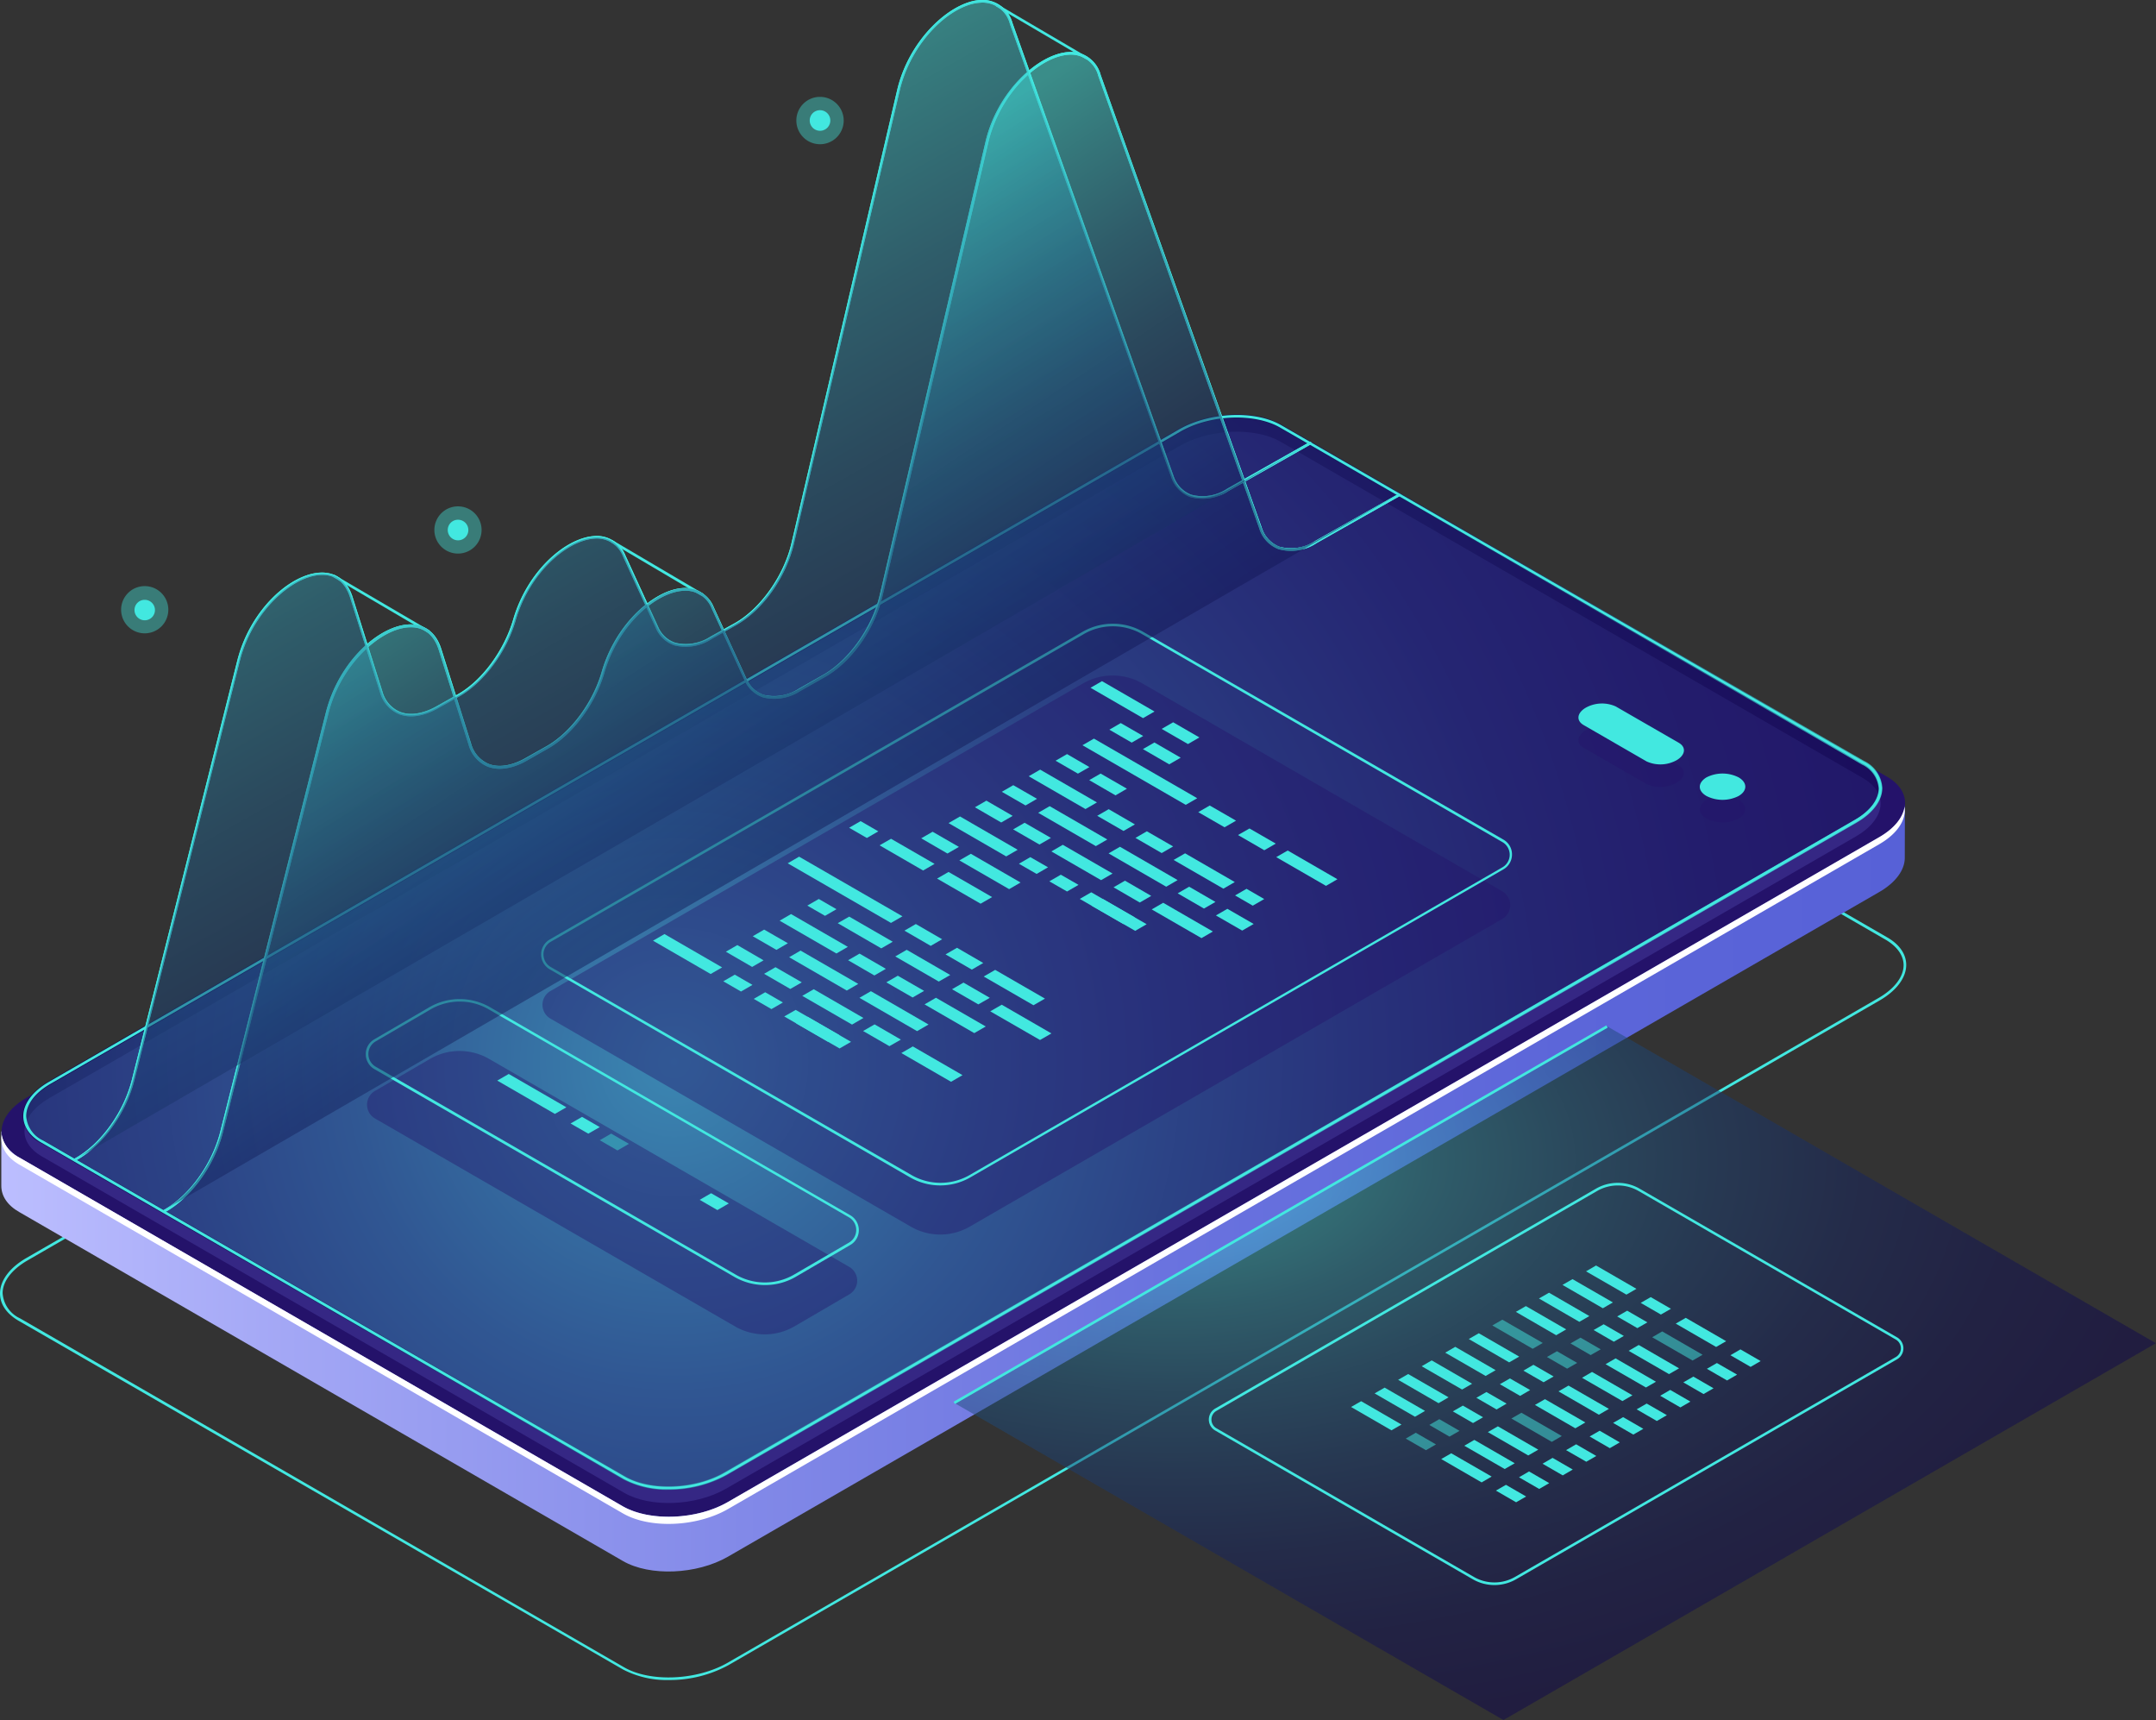 <svg xmlns="http://www.w3.org/2000/svg" xmlns:xlink="http://www.w3.org/1999/xlink" viewBox="0 0 328.78 262.24"><rect x="0" y="0" width="328.78" height="262.24" fill="#333333" stroke="none"/><defs><style>.cls-1{isolation:isolate;}.cls-13,.cls-15,.cls-2{fill:#42e8e0;}.cls-3{fill:url(#Áåçûìÿííûé_ãðàäèåíò_41);}.cls-4,.cls-9{fill:#24126a;}.cls-5{fill:#fff;}.cls-6{fill:#453c9e;opacity:0.51;}.cls-11,.cls-12,.cls-14,.cls-15,.cls-7{opacity:0.5;}.cls-11,.cls-12,.cls-14,.cls-7,.cls-8{mix-blend-mode:lighten;}.cls-7{fill:url(#Áåçûìÿííûé_ãðàäèåíò_45);}.cls-8{opacity:0.8;fill:url(#Áåçûìÿííûé_ãðàäèåíò_56);}.cls-10,.cls-13,.cls-9{opacity:0.4;}.cls-11{fill:url(#Áåçûìÿííûé_ãðàäèåíò_56-2);}.cls-12{fill:url(#Áåçûìÿííûé_ãðàäèåíò_56-3);}.cls-14{fill:url(#Áåçûìÿííûé_ãðàäèåíò_45-2);}</style><linearGradient id="Áåçûìÿííûé_ãðàäèåíò_41" x1="0.2" y1="157.87" x2="290.49" y2="157.87" gradientUnits="userSpaceOnUse"><stop offset="0" stop-color="#bcbeff"/><stop offset="0.15" stop-color="#a3a7f5"/><stop offset="0.39" stop-color="#8289e8"/><stop offset="0.61" stop-color="#6a73df"/><stop offset="0.82" stop-color="#5c66d9"/><stop offset="1" stop-color="#5761d7"/></linearGradient><radialGradient id="Áåçûìÿííûé_ãðàäèåíò_45" cx="102.8" cy="161.91" r="227.21" gradientUnits="userSpaceOnUse"><stop offset="0" stop-color="#42e8e0"/><stop offset="0.11" stop-color="#37b6bf"/><stop offset="0.22" stop-color="#2c87a1"/><stop offset="0.34" stop-color="#235f87"/><stop offset="0.46" stop-color="#1c3f72"/><stop offset="0.58" stop-color="#162561"/><stop offset="0.71" stop-color="#121355"/><stop offset="0.85" stop-color="#10084e"/><stop offset="1" stop-color="#0f054c"/></radialGradient><linearGradient id="Áåçûìÿííûé_ãðàäèåíò_56" x1="185.78" y1="198.93" x2="104.74" y2="91.4" xlink:href="#Áåçûìÿííûé_ãðàäèåíò_45"/><linearGradient id="Áåçûìÿííûé_ãðàäèåíò_56-2" x1="548.58" y1="35.78" x2="454.31" y2="197.87" gradientTransform="matrix(-1, -0.01, -0.01, 1, 607.69, 9.07)" xlink:href="#Áåçûìÿííûé_ãðàäèåíò_45"/><linearGradient id="Áåçûìÿííûé_ãðàäèåíò_56-3" x1="529.78" y1="62.72" x2="462.29" y2="161.87" gradientTransform="matrix(-1, -0.01, -0.01, 1, 607.69, 9.07)" xlink:href="#Áåçûìÿííûé_ãðàäèåíò_45"/><radialGradient id="Áåçûìÿííûé_ãðàäèåíò_45-2" cx="-1189.95" cy="-120.03" r="146.62" gradientTransform="matrix(0.87, 0.5, -0.87, 0.5, 1109.73, 831.84)" xlink:href="#Áåçûìÿííûé_ãðàäèåíò_45"/></defs><title>1</title><g class="cls-1"><g id="Layer_2" data-name="Layer 2"><g id="Ñëîé_1" data-name="Ñëîé 1"><path class="cls-2" d="M102,256.14a14.42,14.42,0,0,1-7-1.61L2.86,201.38C1,200.31,0,198.83,0,197.2c0-1.95,1.46-3.92,4-5.39L179.59,90.44c4.78-2.76,12-3,16.17-.66l92.06,53.15c1.85,1.07,2.87,2.55,2.87,4.18,0,1.95-1.47,3.91-4,5.39L111.09,253.87A18.78,18.78,0,0,1,102,256.14Zm-6.84-1.95c4,2.32,11.11,2,15.78-.67L286.48,152.15c2.42-1.4,3.81-3.24,3.81-5,0-1.48-1-2.84-2.67-3.84L195.56,90.12c-4-2.33-11.1-2-15.77.66L4.21,192.16c-2.42,1.39-3.81,3.23-3.81,5A4.57,4.57,0,0,0,3.06,201Z"/><path class="cls-3" d="M290.49,122.56l-13.23,2.27-81.6-47.11c-4.09-2.36-11.24-2.07-16,.66L23.58,168.51l-23.38,4v8.29h0c0,1.51.89,2.95,2.75,4L95,238c4.1,2.36,11.25,2.07,16-.66L286.58,136c2.54-1.47,3.85-3.35,3.89-5.13h0Z"/><path class="cls-4" d="M95,229.67,3,176.51c-4.09-2.36-3.58-6.49,1.15-9.22L179.69,65.92c4.73-2.73,11.88-3,16-.66l92.06,53.15c4.1,2.36,3.58,6.49-1.14,9.22L111,229C106.27,231.73,99.12,232,95,229.67Z"/><path class="cls-5" d="M286.58,127.63,111,229c-4.73,2.73-11.88,3-16,.67L3,176.51A4.93,4.93,0,0,1,.25,173c-.26,1.7.63,3.37,2.71,4.57L95,230.74c4.1,2.37,11.25,2.07,16-.66L286.58,128.71c2.83-1.64,4.14-3.77,3.86-5.73C290.19,124.62,288.9,126.29,286.58,127.63Z"/><path class="cls-6" d="M95.21,227.61,6.42,176.33c-4-2.28-3.46-6.28,1.11-8.92L179.86,68c4.57-2.64,11.49-2.93,15.45-.64l88.78,51.27c4,2.29,3.47,6.28-1.11,8.92L110.66,227C106.09,229.61,99.17,229.89,95.21,227.61Z"/><path class="cls-7" d="M95.21,225.32,6.42,174.05c-4-2.29-3.46-6.29,1.11-8.93L179.86,65.66c4.57-2.64,11.49-2.93,15.45-.64l88.78,51.27c4,2.29,3.47,6.28-1.11,8.92L110.66,224.68C106.09,227.32,99.17,227.6,95.21,225.32Z"/><path class="cls-8" d="M101.92,227.14a14.08,14.08,0,0,1-6.86-1.57L6.28,174.29a4.88,4.88,0,0,1-2.82-4.12c0-1.92,1.44-3.85,3.93-5.3L179.72,65.41c4.64-2.68,11.7-3,15.74-.64L284.24,116a4.89,4.89,0,0,1,2.81,4.13c0,1.92-1.43,3.85-3.92,5.29L110.8,224.92A18.17,18.17,0,0,1,101.92,227.14Zm-6.57-2.07c3.87,2.24,10.68,2,15.17-.64L282.84,125c2.32-1.33,3.64-3.08,3.64-4.79a4.35,4.35,0,0,0-2.53-3.63L195.17,65.26c-3.88-2.23-10.68-2-15.17.65L7.68,165.37C5.36,166.71,4,168.46,4,170.17a4.36,4.36,0,0,0,2.53,3.63Z"/><path class="cls-9" d="M265.13,124.8a5.42,5.42,0,0,1-4.9,0c-1.36-.78-1.36-2,0-2.83a5.36,5.36,0,0,1,4.9,0C266.49,122.75,266.49,124,265.13,124.8Z"/><path class="cls-9" d="M246.4,111.15,256,116.7c1.17.68,1,1.86-.33,2.64h0a5.09,5.09,0,0,1-4.58.19L241.49,114c-1.17-.68-1-1.87.33-2.65h0A5.09,5.09,0,0,1,246.4,111.15Z"/><path class="cls-2" d="M265.13,121.36a5.42,5.42,0,0,1-4.9,0c-1.36-.79-1.36-2,0-2.84a5.42,5.42,0,0,1,4.9,0C266.49,119.31,266.49,120.57,265.13,121.36Z"/><path class="cls-2" d="M246.4,107.71l9.61,5.54c1.17.68,1,1.87-.33,2.65h0a5.09,5.09,0,0,1-4.58.19l-9.61-5.55c-1.17-.68-1-1.86.33-2.64h0A5.09,5.09,0,0,1,246.4,107.71Z"/><g class="cls-10"><path class="cls-4" d="M138.86,187l-54.92-31.7a2.43,2.43,0,0,1,0-4.21l81.24-46.91a9.08,9.08,0,0,1,9,0l54.92,31.71a2.43,2.43,0,0,1,0,4.21L147.91,187A9,9,0,0,1,138.86,187Z"/></g><polygon class="cls-2" points="174.31 109.49 166.3 104.86 168.05 103.85 176.06 108.48 174.31 109.49"/><polygon class="cls-2" points="181.16 113.44 177.15 111.13 178.9 110.12 182.9 112.43 181.16 113.44"/><polygon class="cls-2" points="172.58 113.22 169.17 111.25 170.91 110.24 174.33 112.21 172.58 113.22"/><polygon class="cls-2" points="178.3 116.53 174.29 114.21 176.04 113.2 180.05 115.52 178.3 116.53"/><polygon class="cls-2" points="180.82 122.71 165.07 113.62 166.82 112.61 182.57 121.7 180.82 122.71"/><polygon class="cls-2" points="135.87 140.71 120.12 131.62 121.86 130.61 137.62 139.7 135.87 140.71"/><polygon class="cls-2" points="141.93 144.21 137.92 141.89 139.66 140.88 143.67 143.2 141.93 144.21"/><polygon class="cls-2" points="164.38 117.95 160.97 115.98 162.72 114.97 166.13 116.95 164.38 117.95"/><polygon class="cls-2" points="170.11 121.26 166.1 118.94 167.84 117.94 171.85 120.25 170.11 121.26"/><polygon class="cls-2" points="165.53 123.35 156.87 118.35 158.62 117.34 167.28 122.34 165.53 123.35"/><polygon class="cls-2" points="171.33 126.69 167.32 124.38 169.07 123.37 173.07 125.69 171.33 126.69"/><polygon class="cls-2" points="177.15 130.06 173.15 127.75 174.89 126.74 178.9 129.05 177.15 130.06"/><polygon class="cls-2" points="186.56 135.49 178.97 131.11 180.72 130.1 188.3 134.48 186.56 135.49"/><polygon class="cls-2" points="173.81 137.6 169.81 135.28 171.55 134.27 175.56 136.59 173.81 137.6"/><polygon class="cls-2" points="183.22 143.03 175.63 138.65 177.38 137.64 184.96 142.02 183.22 143.03"/><polygon class="cls-2" points="152.68 125.4 148.67 123.08 150.42 122.07 154.43 124.39 152.68 125.4"/><polygon class="cls-2" points="158.51 128.76 154.5 126.45 156.25 125.44 160.26 127.75 158.51 128.76"/><polygon class="cls-2" points="167.91 134.19 160.33 129.81 162.07 128.8 169.66 133.18 167.91 134.19"/><polygon class="cls-2" points="183.6 138.52 179.59 136.2 181.34 135.19 185.35 137.51 183.6 138.52"/><polygon class="cls-2" points="189.43 141.88 185.42 139.57 187.17 138.56 191.18 140.87 189.43 141.88"/><polygon class="cls-2" points="148.2 147.83 144.19 145.51 145.94 144.5 149.94 146.82 148.2 147.83"/><polygon class="cls-2" points="157.6 153.26 150.01 148.88 151.76 147.87 159.35 152.25 157.6 153.26"/><polygon class="cls-2" points="144.48 130.13 140.48 127.81 142.22 126.81 146.23 129.12 144.48 130.13"/><polygon class="cls-2" points="153.89 135.56 146.3 131.18 148.05 130.17 155.63 134.55 153.89 135.56"/><polygon class="cls-2" points="149.19 153.13 145.18 150.82 146.93 149.81 150.94 152.13 149.19 153.13"/><polygon class="cls-2" points="158.6 158.56 151.01 154.19 152.76 153.18 160.34 157.56 158.6 158.56"/><polygon class="cls-2" points="192.8 129.63 188.79 127.31 190.54 126.31 194.55 128.62 192.8 129.63"/><polygon class="cls-2" points="186.74 126.13 182.73 123.82 184.48 122.81 188.49 125.12 186.74 126.13"/><polygon class="cls-2" points="202.21 135.06 194.62 130.68 196.37 129.67 203.95 134.05 202.21 135.06"/><polygon class="cls-2" points="156.39 122.8 152.77 120.72 154.52 119.71 158.14 121.79 156.39 122.8"/><polygon class="cls-2" points="167.11 129 158.32 123.92 160.07 122.91 168.86 127.99 167.11 129"/><polygon class="cls-2" points="177.84 135.19 169.05 130.11 170.79 129.1 179.58 134.18 177.84 135.19"/><polygon class="cls-2" points="153.44 130.57 144.65 125.49 146.4 124.48 155.19 129.56 153.44 130.57"/><polygon class="cls-2" points="158.08 133.24 155.38 131.69 157.12 130.68 159.82 132.23 158.08 133.24"/><polygon class="cls-2" points="162.72 135.92 160.02 134.37 161.77 133.36 164.47 134.91 162.72 135.92"/><polygon class="cls-2" points="171.31 140.88 164.66 137.05 166.41 136.04 173.05 139.87 171.31 140.88"/><polygon class="cls-2" points="173.11 141.92 166.47 138.09 168.22 137.08 174.86 140.91 173.11 141.92"/><polygon class="cls-2" points="191.04 138.08 188.34 136.52 190.09 135.51 192.79 137.07 191.04 138.08"/><polygon class="cls-2" points="127.55 145.37 118.89 140.37 120.63 139.36 129.29 144.36 127.55 145.37"/><polygon class="cls-2" points="133.34 148.72 129.33 146.4 131.08 145.39 135.09 147.71 133.34 148.72"/><polygon class="cls-2" points="139.17 152.08 135.16 149.77 136.91 148.76 140.92 151.07 139.17 152.08"/><polygon class="cls-2" points="148.57 157.51 140.99 153.13 142.73 152.12 150.32 156.5 148.57 157.51"/><polygon class="cls-2" points="135.63 159.5 131.62 157.19 133.37 156.18 137.38 158.5 135.63 159.5"/><polygon class="cls-2" points="145.03 164.93 137.45 160.55 139.2 159.54 146.78 163.92 145.03 164.93"/><polygon class="cls-2" points="114.7 147.42 110.69 145.1 112.44 144.09 116.44 146.41 114.7 147.42"/><polygon class="cls-2" points="120.52 150.78 116.52 148.47 118.26 147.46 122.27 149.77 120.52 150.78"/><polygon class="cls-2" points="129.93 156.21 122.34 151.83 124.09 150.82 131.67 155.2 129.93 156.21"/><polygon class="cls-2" points="118.4 144.82 114.79 142.74 116.53 141.73 120.15 143.81 118.4 144.82"/><polygon class="cls-2" points="129.13 151.02 120.34 145.94 122.08 144.93 130.88 150.01 129.13 151.02"/><polygon class="cls-2" points="139.85 157.21 131.06 152.13 132.81 151.12 141.6 156.2 139.85 157.21"/><polygon class="cls-2" points="108.37 148.5 99.58 143.42 101.33 142.41 110.12 147.49 108.37 148.5"/><polygon class="cls-2" points="113 151.17 110.3 149.61 112.05 148.6 114.75 150.16 113 151.17"/><polygon class="cls-2" points="117.64 153.85 114.94 152.29 116.69 151.28 119.39 152.84 117.64 153.85"/><polygon class="cls-2" points="94.16 175.4 91.46 173.84 93.2 172.83 95.91 174.39 94.16 175.4"/><polygon class="cls-2" points="126.23 158.81 119.59 154.97 121.34 153.97 127.98 157.8 126.23 158.81"/><polygon class="cls-2" points="128.03 159.85 121.39 156.02 123.14 155.01 129.78 158.84 128.03 159.85"/><polygon class="cls-2" points="125.81 139.63 123.11 138.07 124.86 137.06 127.56 138.62 125.81 139.63"/><polygon class="cls-2" points="134.39 144.59 127.75 140.75 129.5 139.75 136.14 143.58 134.39 144.59"/><polygon class="cls-2" points="143.16 149.65 136.52 145.82 138.27 144.81 144.91 148.65 143.16 149.65"/><polygon class="cls-2" points="132.19 127.76 129.49 126.2 131.24 125.19 133.94 126.75 132.19 127.76"/><polygon class="cls-2" points="140.77 132.72 134.13 128.88 135.88 127.88 142.52 131.71 140.77 132.72"/><polygon class="cls-2" points="149.54 137.78 142.9 133.95 144.65 132.94 151.29 136.77 149.54 137.78"/><path class="cls-2" d="M143.38,180.73a9.15,9.15,0,0,1-4.62-1.24l-54.92-31.7a2.63,2.63,0,0,1,0-4.56l81.24-46.9a9.26,9.26,0,0,1,9.25,0L229.25,128a2.58,2.58,0,0,1,1.32,2.27,2.6,2.6,0,0,1-1.32,2.28L148,179.49A9.19,9.19,0,0,1,143.38,180.73Zm26.33-85.24a8.8,8.8,0,0,0-4.43,1.18L84,143.58a2.22,2.22,0,0,0,0,3.86L139,179.15a8.87,8.87,0,0,0,8.86,0l81.24-46.91a2.22,2.22,0,0,0,0-3.86L174.14,96.67A8.86,8.86,0,0,0,169.71,95.49Z"/><path class="cls-9" d="M112.11,202.24,57.19,170.53a2.43,2.43,0,0,1,0-4.21l8.39-4.88a9,9,0,0,1,9,0l54.92,31.71a2.42,2.42,0,0,1,0,4.2l-8.38,4.89A9.05,9.05,0,0,1,112.11,202.24Z"/><polygon class="cls-2" points="84.62 169.83 75.83 164.75 77.58 163.74 86.37 168.82 84.62 169.83"/><polygon class="cls-2" points="109.4 184.49 106.7 182.93 108.44 181.92 111.14 183.48 109.4 184.49"/><polygon class="cls-2" points="89.71 172.84 87.01 171.29 88.76 170.28 91.46 171.84 89.71 172.84"/><path class="cls-2" d="M116.64,195.92a9.31,9.31,0,0,1-4.63-1.23L57.09,163a2.62,2.62,0,0,1-1.31-2.28,2.59,2.59,0,0,1,1.31-2.27l8.39-4.89a9.26,9.26,0,0,1,9.25,0l54.92,31.71a2.63,2.63,0,0,1,1.32,2.28,2.6,2.6,0,0,1-1.32,2.27l-8.38,4.89A9.31,9.31,0,0,1,116.64,195.92ZM70.11,152.7a8.88,8.88,0,0,0-4.44,1.19l-8.38,4.88a2.23,2.23,0,0,0,0,3.86l54.92,31.71a8.87,8.87,0,0,0,8.86,0l8.38-4.88a2.23,2.23,0,0,0,0-3.87l-54.92-31.7A8.81,8.81,0,0,0,70.11,152.7Z"/><path class="cls-2" d="M101.92,227.05a13.87,13.87,0,0,1-6.81-1.56L6.33,174.22c-1.79-1-2.78-2.47-2.78-4.05,0-1.89,1.42-3.79,3.89-5.22L179.76,65.49c4.62-2.67,11.64-3,15.65-.65l88.78,51.28a4.81,4.81,0,0,1,2.78,4c0,1.89-1.42,3.79-3.89,5.21L110.76,224.85A18.17,18.17,0,0,1,101.92,227.05Zm-6.61-1.9c3.9,2.25,10.74,2,15.25-.64L282.89,125c2.34-1.35,3.68-3.13,3.68-4.87a4.43,4.43,0,0,0-2.57-3.71L195.21,65.19c-3.89-2.25-10.74-2-15.25.64L7.63,165.29C5.29,166.65,4,168.42,4,170.17a4.42,4.42,0,0,0,2.57,3.7Z"/><path class="cls-2" d="M11.5,177a.21.21,0,0,1-.17-.11.2.2,0,0,1,.08-.27c3.94-2.16,7.44-7,8.7-12l16.08-63.92c2-7.85,8.19-13.27,12.75-13.4,2.35-.06,4.05,1.26,4.83,3.74l4.55,14.4A4.66,4.66,0,0,0,61,108.53c1.55.61,3.53.3,5.59-.86l3.25-1.83c3.67-2.08,7-6.63,8.4-11.32,2.16-7.49,8-12.46,12.28-12.78a4.67,4.67,0,0,1,4.84,2.91l5,10.91A4.34,4.34,0,0,0,103,98a6.84,6.84,0,0,0,5.34-.94L112.07,95c3.92-2.22,7.47-7.23,8.63-12.19l16.11-69.06C138.62,6,144.94.27,149.47,0a4.72,4.72,0,0,1,4.92,3.49l24.54,69a4.6,4.6,0,0,0,2.67,2.91,6.7,6.7,0,0,0,5.52-.88l12.55-7.1a.2.2,0,1,1,.2.34l-12.56,7.1a7.07,7.07,0,0,1-5.85.91,5,5,0,0,1-2.9-3.15L154,3.63A4.29,4.29,0,0,0,149.49.41C145.1.65,139,6.21,137.2,13.8L121.08,82.86c-1.2,5.14-4.74,10.14-8.82,12.45l-3.72,2.1a7.21,7.21,0,0,1-5.65,1A4.74,4.74,0,0,1,100,95.72l-5-10.9a4.25,4.25,0,0,0-4.45-2.69c-4.1.31-9.82,5.18-11.93,12.5-1.38,4.78-4.83,9.42-8.59,11.55L66.77,108c-2.16,1.22-4.26,1.53-5.93.88a5.06,5.06,0,0,1-2.9-3.37L53.4,91.13c-.74-2.33-2.27-3.56-4.45-3.47-4.33.13-10.47,5.54-12.38,13.11L20.49,164.69c-1.28,5.11-4.86,10-8.89,12.23A.17.17,0,0,1,11.5,177Z"/><path class="cls-2" d="M25,184.88a.18.18,0,0,1-.17-.11.18.18,0,0,1,.08-.26c3.94-2.17,7.43-7,8.69-12L49.7,108.6c2-7.85,8.19-13.27,12.75-13.4,2.34-.06,4.06,1.26,4.84,3.74l4.54,14.4a4.67,4.67,0,0,0,2.68,3.12c1.54.61,3.53.3,5.58-.86l3.25-1.83c3.68-2.08,7.06-6.63,8.41-11.32C93.9,95,99.8,90,104,89.67a4.67,4.67,0,0,1,4.84,2.91l5,10.91a4.39,4.39,0,0,0,2.63,2.45,6.83,6.83,0,0,0,5.34-.94l3.72-2.11c3.93-2.22,7.48-7.23,8.63-12.19l16.12-69.06c1.81-7.76,8.12-13.44,12.66-13.7a4.69,4.69,0,0,1,4.91,3.49l24.55,69a4.57,4.57,0,0,0,2.67,2.91,6.68,6.68,0,0,0,5.51-.88l12.67-7.16a.19.19,0,1,1,.19.34l-12.66,7.16a7,7,0,0,1-5.85.91,4.91,4.91,0,0,1-2.9-3.15l-24.55-69A4.29,4.29,0,0,0,163,8.34c-4.4.25-10.52,5.8-12.29,13.39L134.6,90.79c-1.2,5.14-4.74,10.14-8.82,12.45l-3.72,2.1a7.24,7.24,0,0,1-5.66,1,4.8,4.8,0,0,1-2.87-2.66l-5-10.91a4.28,4.28,0,0,0-4.45-2.69c-4.09.31-9.81,5.18-11.92,12.5-1.38,4.78-4.83,9.43-8.59,11.55L80.29,116c-2.16,1.22-4.27,1.53-5.93.88a5.07,5.07,0,0,1-2.91-3.37l-4.54-14.4c-.73-2.33-2.26-3.55-4.45-3.47-4.32.13-10.47,5.54-12.37,13.11L34,172.62c-1.29,5.11-4.86,10-8.89,12.23A.19.19,0,0,1,25,184.88Z"/><path class="cls-2" d="M165.66,9a.18.18,0,0,1-.1,0l-13.63-8a.21.21,0,0,1-.07-.27.2.2,0,0,1,.28-.07l13.62,8a.19.19,0,0,1-.1.36Z"/><path class="cls-2" d="M107.13,90.88a.19.19,0,0,1-.1,0L93.24,82.74a.2.2,0,0,1,.21-.35l13.78,8.12a.19.19,0,0,1,.07.27A.19.19,0,0,1,107.13,90.88Z"/><path class="cls-2" d="M65.3,96.44a.19.19,0,0,1-.1,0L50.83,88a.2.2,0,0,1-.07-.27.2.2,0,0,1,.27-.07L65.4,96.07a.19.19,0,0,1,.07.27A.19.19,0,0,1,65.3,96.44Z"/><path class="cls-2" d="M11.5,177a.21.21,0,0,1-.17-.11.2.2,0,0,1,.08-.27c3.94-2.16,7.44-7,8.7-12l16.08-63.92c2-7.85,8.19-13.27,12.75-13.4,2.35-.06,4.05,1.26,4.83,3.74l4.55,14.4A4.66,4.66,0,0,0,61,108.53c1.55.61,3.53.3,5.59-.86l3.25-1.83c3.67-2.08,7-6.63,8.4-11.32,2.16-7.49,8-12.46,12.28-12.78a4.67,4.67,0,0,1,4.84,2.91l5,10.91A4.34,4.34,0,0,0,103,98a6.84,6.84,0,0,0,5.34-.94L112.07,95c3.92-2.22,7.47-7.23,8.63-12.19l16.11-69.06C138.62,6,144.94.27,149.47,0a4.72,4.72,0,0,1,4.92,3.49l24.54,69a4.6,4.6,0,0,0,2.67,2.91,6.7,6.7,0,0,0,5.52-.88l12.55-7.1a.2.2,0,1,1,.2.34l-12.56,7.1a7.07,7.07,0,0,1-5.85.91,5,5,0,0,1-2.9-3.15L154,3.63A4.29,4.29,0,0,0,149.49.41C145.1.65,139,6.21,137.2,13.8L121.08,82.86c-1.2,5.14-4.74,10.14-8.82,12.45l-3.72,2.1a7.21,7.21,0,0,1-5.65,1A4.74,4.74,0,0,1,100,95.72l-5-10.9a4.25,4.25,0,0,0-4.45-2.69c-4.1.31-9.82,5.18-11.93,12.5-1.38,4.78-4.83,9.42-8.59,11.55L66.77,108c-2.16,1.22-4.26,1.53-5.93.88a5.06,5.06,0,0,1-2.9-3.37L53.4,91.13c-.74-2.33-2.27-3.56-4.45-3.47-4.33.13-10.47,5.54-12.38,13.11L20.49,164.69c-1.28,5.11-4.86,10-8.89,12.23A.17.17,0,0,1,11.5,177Z"/><path class="cls-2" d="M25,184.88a.18.18,0,0,1-.17-.11.18.18,0,0,1,.08-.26c3.94-2.17,7.43-7,8.69-12L49.7,108.6c2-7.85,8.19-13.27,12.75-13.4,2.34-.06,4.06,1.26,4.84,3.74l4.54,14.4a4.67,4.67,0,0,0,2.68,3.12c1.54.61,3.53.3,5.58-.86l3.25-1.83c3.68-2.08,7.06-6.63,8.41-11.32C93.9,95,99.8,90,104,89.67a4.67,4.67,0,0,1,4.84,2.91l5,10.91a4.39,4.39,0,0,0,2.63,2.45,6.83,6.83,0,0,0,5.34-.94l3.72-2.11c3.93-2.22,7.48-7.23,8.63-12.19l16.12-69.06c1.81-7.76,8.12-13.44,12.66-13.7a4.69,4.69,0,0,1,4.91,3.49l24.55,69a4.57,4.57,0,0,0,2.67,2.91,6.68,6.68,0,0,0,5.51-.88l12.67-7.16a.19.19,0,1,1,.19.34l-12.66,7.16a7,7,0,0,1-5.85.91,4.91,4.91,0,0,1-2.9-3.15l-24.55-69A4.29,4.29,0,0,0,163,8.34c-4.4.25-10.52,5.8-12.29,13.39L134.6,90.79c-1.2,5.14-4.74,10.14-8.82,12.45l-3.72,2.1a7.24,7.24,0,0,1-5.66,1,4.8,4.8,0,0,1-2.87-2.66l-5-10.91a4.28,4.28,0,0,0-4.45-2.69c-4.09.31-9.81,5.18-11.92,12.5-1.38,4.78-4.83,9.43-8.59,11.55L80.29,116c-2.16,1.22-4.27,1.53-5.93.88a5.07,5.07,0,0,1-2.91-3.37l-4.54-14.4c-.73-2.33-2.26-3.55-4.45-3.47-4.32.13-10.47,5.54-12.37,13.11L34,172.62c-1.29,5.11-4.86,10-8.89,12.23A.19.19,0,0,1,25,184.88Z"/><path class="cls-11" d="M199.77,67.59l-12.56,7.1c-3.84,2.17-7.23,1.31-8.46-2.14l-24.55-69c-2.8-7.88-14.61-.89-17.19,10.18L120.89,82.81c-1.18,5-4.73,10.06-8.73,12.32l-3.72,2.11c-3.61,2-6.86,1.41-8.24-1.6l-5-10.91c-3.12-6.76-13.77-.5-16.75,9.84h0c-1.37,4.77-4.75,9.32-8.49,11.44l-3.25,1.83c-3.94,2.23-7.4,1.27-8.55-2.37l-4.54-14.4c-2.57-8.13-14.41-1.49-17.21,9.65L20.3,164.64c-1.27,5-4.83,9.94-8.8,12.11Z"/><path class="cls-12" d="M213.52,75.19l-12.79,7.23c-3.84,2.18-7.24,1.32-8.46-2.13l-24.55-69c-2.8-7.88-14.61-.88-17.2,10.18L134.41,90.55c-1.18,5-4.73,10.06-8.73,12.32L122,105c-3.61,2-6.86,1.42-8.25-1.6l-5-10.9c-3.11-6.77-13.76-.51-16.74,9.84h0c-1.38,4.77-4.75,9.31-8.5,11.43l-3.25,1.84c-3.94,2.23-7.4,1.26-8.54-2.38L67.1,98.8c-2.56-8.13-14.4-1.48-17.2,9.65L33.82,172.38c-1.27,5-4.83,9.93-8.8,12.1Z"/><path class="cls-13" d="M66.24,80.77a3.6,3.6,0,1,0,3.64-3.57A3.6,3.6,0,0,0,66.24,80.77Z"/><path class="cls-2" d="M68.28,80.78a1.57,1.57,0,1,0,1.58-1.54A1.56,1.56,0,0,0,68.28,80.78Z"/><path class="cls-13" d="M121.44,18.34a3.61,3.61,0,1,0,3.64-3.57A3.6,3.6,0,0,0,121.44,18.34Z"/><path class="cls-2" d="M123.48,18.35a1.57,1.57,0,1,0,1.58-1.55A1.56,1.56,0,0,0,123.48,18.35Z"/><path class="cls-13" d="M18.47,92.93a3.6,3.6,0,1,0,3.63-3.57A3.6,3.6,0,0,0,18.47,92.93Z"/><path class="cls-2" d="M20.51,93a1.56,1.56,0,1,0,1.57-1.55A1.55,1.55,0,0,0,20.51,93Z"/><polygon class="cls-14" points="229.27 262.24 145.55 213.91 245.06 156.46 328.77 204.79 229.27 262.24"/><rect class="cls-2" x="137.85" y="184.98" width="114.9" height="0.4" transform="translate(-66.39 122.29) rotate(-29.96)"/><path class="cls-2" d="M227.9,241.66a6.62,6.62,0,0,1-3.34-.9L185.31,218.1a1.93,1.93,0,0,1,0-3.35l58.06-33.52a6.68,6.68,0,0,1,6.67,0l39.25,22.66a1.93,1.93,0,0,1,0,3.35l-58.06,33.52A6.61,6.61,0,0,1,227.9,241.66Zm-3.14-1.24a6.27,6.27,0,0,0,6.27,0L289.1,206.9a1.54,1.54,0,0,0,0-2.67l-39.25-22.66a6.34,6.34,0,0,0-6.28,0L185.51,215.1a1.51,1.51,0,0,0-.77,1.33,1.53,1.53,0,0,0,.77,1.33Z"/><polygon class="cls-2" points="237.31 203.57 231.16 200.01 232.69 199.13 238.84 202.68 237.31 203.57"/><polygon class="cls-15" points="242.57 206.6 239.49 204.82 241.02 203.94 244.1 205.72 242.57 206.6"/><polygon class="cls-15" points="233.73 205.64 227.57 202.08 229.1 201.2 235.26 204.75 233.73 205.64"/><polygon class="cls-15" points="238.98 208.67 235.9 206.89 237.43 206.01 240.51 207.79 238.98 208.67"/><polygon class="cls-2" points="230.14 207.71 223.98 204.15 225.51 203.27 231.67 206.83 230.14 207.71"/><polygon class="cls-2" points="235.39 210.74 232.31 208.97 233.84 208.08 236.92 209.86 235.39 210.74"/><polygon class="cls-2" points="226.55 209.78 220.39 206.23 221.92 205.34 228.08 208.9 226.55 209.78"/><polygon class="cls-2" points="231.81 212.82 228.72 211.04 230.26 210.16 233.34 211.93 231.81 212.82"/><polygon class="cls-2" points="222.96 211.85 216.8 208.3 218.33 207.41 224.49 210.97 222.96 211.85"/><polygon class="cls-2" points="228.22 214.89 225.14 213.11 226.67 212.23 229.75 214 228.22 214.89"/><polygon class="cls-2" points="219.37 213.93 213.21 210.37 214.74 209.49 220.9 213.04 219.37 213.93"/><polygon class="cls-2" points="224.63 216.96 221.55 215.18 223.08 214.3 226.16 216.08 224.63 216.96"/><polygon class="cls-2" points="215.78 216 209.62 212.44 211.15 211.56 217.31 215.11 215.78 216"/><polygon class="cls-15" points="221.04 219.03 217.96 217.25 219.49 216.37 222.57 218.15 221.04 219.03"/><polygon class="cls-2" points="212.19 218.07 206.03 214.51 207.57 213.63 213.72 217.19 212.19 218.07"/><polygon class="cls-15" points="217.45 221.1 214.37 219.33 215.9 218.44 218.98 220.22 217.45 221.1"/><polygon class="cls-2" points="251 211.54 244.84 207.99 246.37 207.1 252.53 210.66 251 211.54"/><polygon class="cls-2" points="256.25 214.58 253.17 212.8 254.7 211.91 257.78 213.69 256.25 214.58"/><polygon class="cls-2" points="247.41 213.61 241.25 210.06 242.78 209.17 248.94 212.73 247.41 213.61"/><polygon class="cls-2" points="252.66 216.65 249.58 214.87 251.11 213.99 254.19 215.76 252.66 216.65"/><polygon class="cls-2" points="243.82 215.69 237.66 212.13 239.19 211.25 245.35 214.8 243.82 215.69"/><polygon class="cls-2" points="249.07 218.72 245.99 216.94 247.52 216.06 250.6 217.84 249.07 218.72"/><polygon class="cls-2" points="248.02 197.38 241.86 193.83 243.39 192.94 249.55 196.5 248.02 197.38"/><polygon class="cls-2" points="253.28 200.42 250.2 198.64 251.73 197.76 254.81 199.54 253.28 200.42"/><polygon class="cls-2" points="244.43 199.46 238.27 195.9 239.8 195.02 245.96 198.57 244.43 199.46"/><polygon class="cls-2" points="249.69 202.49 246.61 200.71 248.14 199.83 251.22 201.61 249.69 202.49"/><polygon class="cls-2" points="240.84 201.53 234.68 197.97 236.22 197.09 242.37 200.65 240.84 201.53"/><polygon class="cls-2" points="246.1 204.56 243.02 202.78 244.55 201.9 247.63 203.68 246.1 204.56"/><polygon class="cls-2" points="261.7 205.36 255.54 201.8 257.07 200.92 263.23 204.48 261.7 205.36"/><polygon class="cls-2" points="266.96 208.4 263.88 206.62 265.41 205.73 268.49 207.51 266.96 208.4"/><polygon class="cls-15" points="258.11 207.43 251.95 203.88 253.48 202.99 259.64 206.55 258.11 207.43"/><polygon class="cls-2" points="263.37 210.47 260.29 208.69 261.82 207.81 264.9 209.58 263.37 210.47"/><polygon class="cls-2" points="254.52 209.5 248.36 205.95 249.9 205.06 256.05 208.62 254.52 209.5"/><polygon class="cls-2" points="259.78 212.54 256.7 210.76 258.23 209.88 261.31 211.66 259.78 212.54"/><polygon class="cls-2" points="240.23 217.76 234.07 214.2 235.6 213.32 241.76 216.87 240.23 217.76"/><polygon class="cls-2" points="245.49 220.79 242.41 219.01 243.94 218.13 247.01 219.91 245.49 220.79"/><polygon class="cls-15" points="236.64 219.83 230.48 216.27 232.01 215.39 238.17 218.94 236.64 219.83"/><polygon class="cls-2" points="241.9 222.86 238.82 221.09 240.35 220.2 243.43 221.98 241.9 222.86"/><polygon class="cls-2" points="233.05 221.9 226.89 218.34 228.42 217.46 234.58 221.02 233.05 221.9"/><polygon class="cls-2" points="238.31 224.94 235.23 223.16 236.76 222.27 239.84 224.05 238.31 224.94"/><polygon class="cls-2" points="229.46 223.97 223.3 220.42 224.83 219.53 230.99 223.09 229.46 223.97"/><polygon class="cls-2" points="234.72 227.01 231.64 225.23 233.17 224.34 236.25 226.12 234.72 227.01"/><polygon class="cls-2" points="225.94 226.01 219.78 222.45 221.31 221.57 227.47 225.12 225.94 226.01"/><polygon class="cls-2" points="231.2 229.04 228.12 227.26 229.65 226.38 232.73 228.16 231.2 229.04"/></g></g></g></svg>